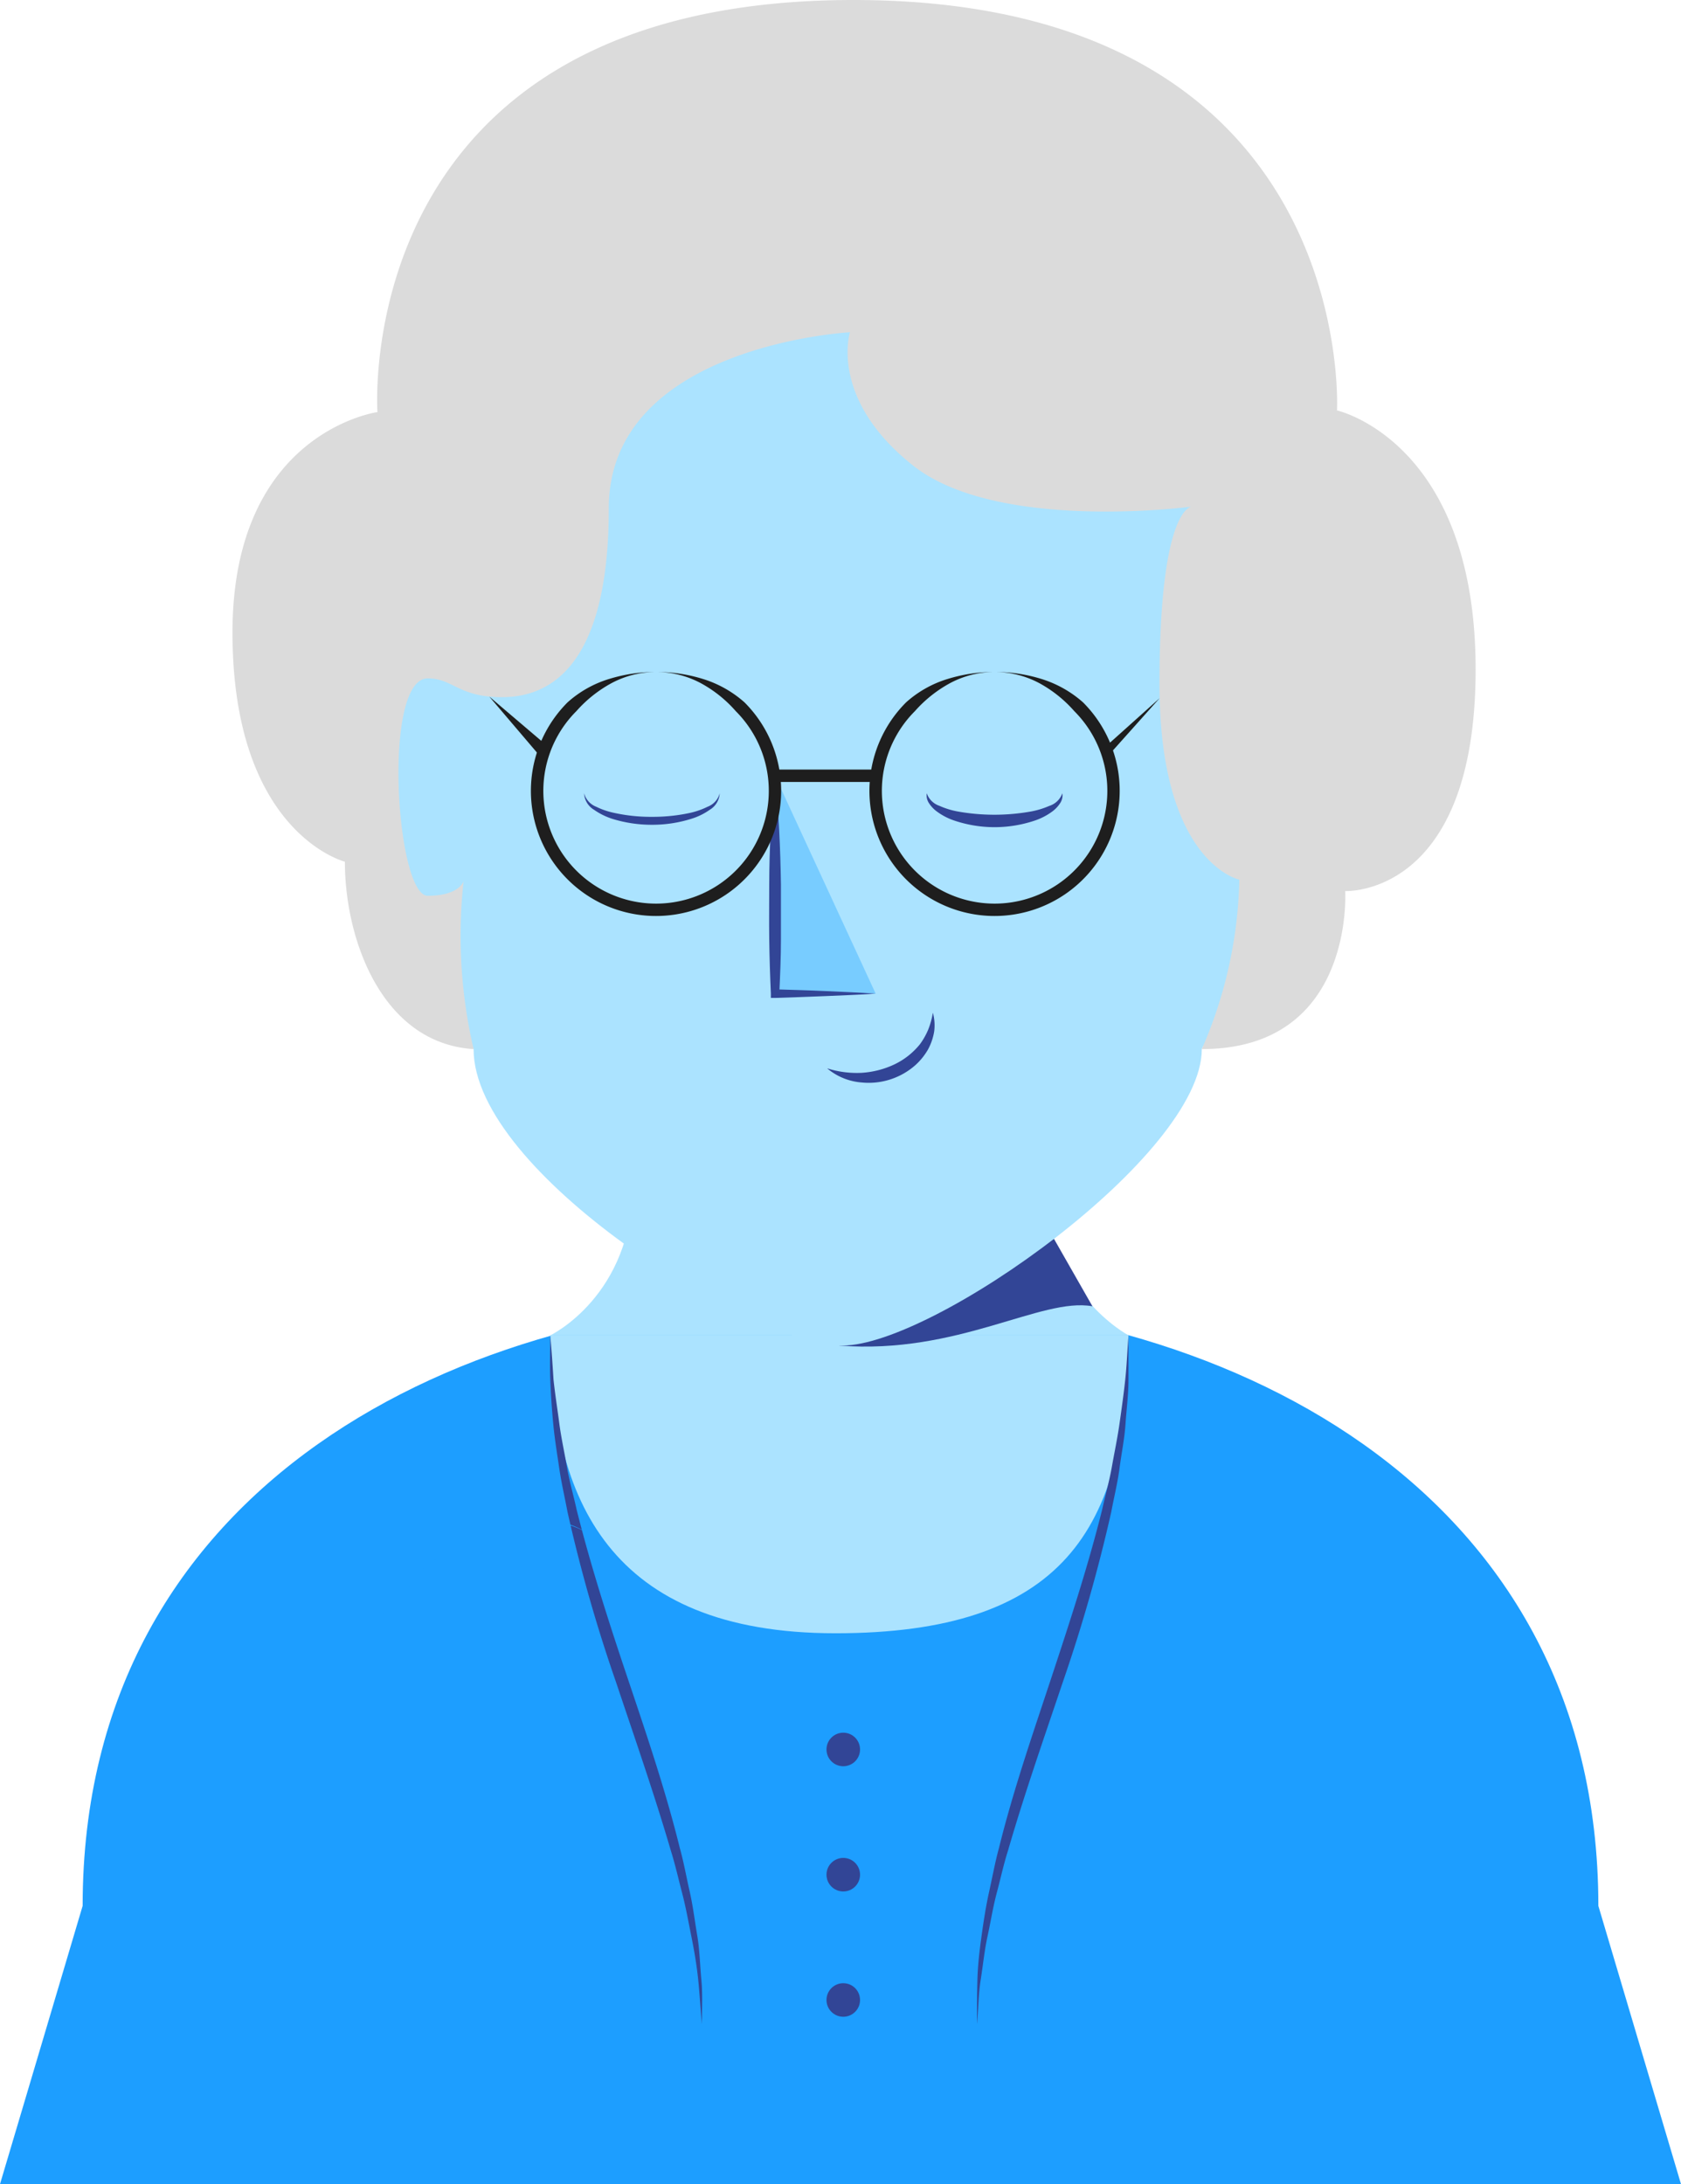 <svg width="203.39" height="264.26" version="1.1" viewBox="0 0 203.39 264.26" xmlns="http://www.w3.org/2000/svg">
 <defs>
  <style>.cls-1{fill:#1d9eff;}.cls-2{fill:#abe3ff;}.cls-3{fill:#324596;}.cls-4{fill:#dbdbdb;}.cls-5{fill:#78ccff;}.cls-6{fill:#1e1e1e;}.cls-7{fill:none;stroke:#1e1e1e;stroke-miterlimit:10;stroke-width:1.5px;}</style>
 </defs>
 <g transform="translate(-330.92,-168.47)" data-name="Calque 27">
  <path class="cls-1" d="m534.31 432.73-10-33.67c0-51.25-46.38-73.33-88.69-73.33h-6c-42.31 0-88.7 22.08-88.7 73.33l-10 33.67" fill="#1d9eff"/>
 </g>
 <g transform="translate(-330.92,-168.47)" data-name="Calque 25">
  <path class="cls-2" d="m397.51 330c0 19.79 7.18 36.08 34.49 36.08s35.46-12.36 35.46-36.08" fill="#abe3ff"/>
 </g>
 <g transform="translate(-330.92,-168.47)">
  <path class="cls-2" d="m457.46 311.52c0-13.26-49.95-13.74-49.95 0s-10 18.51-10 18.51h69.95s-10-5.25-10-18.51z" fill="#abe3ff"/>
 </g>
 <g transform="translate(-330.92,-168.47)" data-name="Calque 26">
  <path class="cls-3" d="m458.45 318.37-26 12.9c14.34 1.14 24.46-5.88 30.65-4.75z" fill="#324596"/>
 </g>
 <g transform="translate(-330.92,-168.47)" fill="#324596" data-name="Calque 28">
  <path class="cls-3" d="m449.13 413.37c0-1.79 0-3.58 0.05-5.37s0.26-3.58 0.51-5.36 0.52-3.55 0.91-5.3 0.71-3.52 1.18-5.25c1.73-7 4.07-13.74 6.31-20.52s4.46-13.54 6.18-20.44c0.39-1.74 0.87-3.46 1.18-5.2s0.68-3.5 0.93-5.26 0.5-3.52 0.69-5.3 0.25-3.55 0.39-5.34v5.37c0 1.79-0.24 3.57-0.36 5.36s-0.49 3.56-0.72 5.33-0.67 3.53-1 5.29a192.59 192.59 0 0 1-5.87 20.62c-2.28 6.78-4.64 13.51-6.62 20.35-0.54 1.69-0.91 3.43-1.37 5.15s-0.73 3.48-1.11 5.22-0.55 3.51-0.83 5.27-0.28 3.59-0.45 5.38z"/>
  <path class="cls-3" d="m415.85 413.37c-0.17-1.79-0.27-3.57-0.45-5.34s-0.48-3.53-0.83-5.27-0.66-3.5-1.11-5.22-0.84-3.46-1.37-5.15c-2-6.84-4.35-13.57-6.62-20.35a188.07 188.07 0 0 1-5.89-20.66c-0.33-1.76-0.74-3.51-1-5.29s-0.55-3.54-0.72-5.33-0.29-3.57-0.36-5.36 0-3.58 0-5.37q0.23 2.69 0.39 5.34c0.19 1.78 0.47 3.54 0.7 5.3s0.62 3.5 0.92 5.26 0.8 3.46 1.18 5.2c1.73 6.9 3.92 13.68 6.19 20.44s4.58 13.55 6.3 20.52c0.48 1.73 0.79 3.5 1.19 5.25s0.61 3.54 0.91 5.3 0.33 3.58 0.5 5.36 0.06 3.58 0.07 5.37z"/>
  <circle class="cls-3" cx="432.95" cy="380.14" r="2.03"/>
  <circle class="cls-3" cx="432.95" cy="395.29" r="2.03"/>
  <circle class="cls-3" cx="432.95" cy="410.45" r="2.03"/>
 </g>
 <g transform="translate(-330.92,-168.47)" data-name="Calque 24">
  <path class="cls-2" d="m479.69 231.14c0-23-21-41.69-46.82-41.69s-46.82 18.66-46.82 41.69c0 1.22-9.75 18.08-9.63 33.31 0.09 12.38 11.64 30 11.8 30.95 0 15 33.71 35.87 44.65 35.87s43.46-23 43.46-35.87c0.17-1 12.63-15.53 12.72-28.63 0.09-14.64-9.36-34.51-9.36-35.63z" fill="#abe3ff"/>
 </g>
 <g transform="translate(-330.92,-168.47)" data-name="Calque 22">
  <path class="cls-4" d="m388.22 295.4c-11-0.69-15.57-13.11-15.57-22.67 0 0-13.6-3.45-13.6-27.73s17.54-26.67 17.54-26.67-3.52-49.86 57.59-49.86 58.51 49.66 58.51 49.66 16.77 3.73 16.77 31.33-15.78 26.82-15.78 26.82 1.18 19.12-17.35 19.12a53.67 53.67 0 0 0 4.54-20.5s-9.66-2-9.66-23.66 3.94-21.48 3.94-21.48-23.46 3.15-33.71-4.93-7.68-16.16-7.68-16.16-29.18 1.57-29.18 21.29-7.59 22.86-12.91 22.86-5.91-2.27-9-2.27c-5.52 0-3.84 26.3 0 26.3s4.34-1.76 4.34-1.76a60.58 60.58 0 0 0 1.21 20.31z" fill="#dbdbdb"/>
 </g>
 <g transform="translate(-330.92,-168.47)" data-name="Calque 23">
  <polyline class="cls-5" points="424.69 262.33 424.69 288.69 436.87 288.69" fill="#78ccff"/>
  <path class="cls-3" d="m424.69 262.33c0.46 4.39 0.65 8.79 0.72 13.18v6.59c0 2.2-0.1 4.39-0.2 6.59l-0.52-0.52c2 0.07 4.06 0.11 6.09 0.21s4.06 0.17 6.09 0.31c-2 0.14-4.06 0.21-6.09 0.3s-4.06 0.15-6.09 0.22h-0.5v-0.54c-0.1-2.2-0.17-4.39-0.2-6.59s0-4.39 0-6.59c0.01-4.37 0.24-8.77 0.7-13.16z" fill="#324596"/>
  <path class="cls-6" d="m410.3 249.77a11.48 11.48 0 0 0-5.4 1.36 15.62 15.62 0 0 0-4.24 3.38 13.64 13.64 0 1 0 19.28 0 15.31 15.31 0 0 0-4.24-3.39 11.5 11.5 0 0 0-5.4-1.35zm0 0a18.92 18.92 0 0 1 5.61 0.83 13.6 13.6 0 0 1 5.09 2.85 15.14 15.14 0 1 1-21.41 0 13.33 13.33 0 0 1 5.09-2.85 19 19 0 0 1 5.62-0.83z" fill="#1e1e1e"/>
  <path class="cls-6" d="m451.26 249.77a11.45 11.45 0 0 0-5.4 1.36 15.62 15.62 0 0 0-4.24 3.38 13.64 13.64 0 1 0 19.28 0 15.46 15.46 0 0 0-4.24-3.39 11.5 11.5 0 0 0-5.4-1.35zm0 0a18.92 18.92 0 0 1 5.61 0.83 13.68 13.68 0 0 1 5.09 2.85 15.14 15.14 0 1 1-21.41 0 13.33 13.33 0 0 1 5.09-2.85 19 19 0 0 1 5.62-0.83z" fill="#1e1e1e"/>
  <g fill="#324596">
   <path class="cls-3" d="m418 264.45a2.47 2.47 0 0 1-1.21 2 7.76 7.76 0 0 1-2.2 1.08 15.64 15.64 0 0 1-4.79 0.73 16 16 0 0 1-4.8-0.72 8.21 8.21 0 0 1-2.2-1.09 2.47 2.47 0 0 1-1.21-2 2.45 2.45 0 0 0 1.47 1.63 9.19 9.19 0 0 0 2.16 0.74 20.65 20.65 0 0 0 4.58 0.48 21.32 21.32 0 0 0 4.58-0.47 9.45 9.45 0 0 0 2.15-0.75 2.4 2.4 0 0 0 1.47-1.63z"/>
   <path class="cls-3" d="m459.46 264.45a1.71 1.71 0 0 1-0.28 1.21 3.9 3.9 0 0 1-0.87 0.94 7.67 7.67 0 0 1-2.21 1.16 15.25 15.25 0 0 1-9.69 0 7.67 7.67 0 0 1-2.21-1.16 3.9 3.9 0 0 1-0.87-0.94 1.71 1.71 0 0 1-0.28-1.21 2.47 2.47 0 0 0 1.54 1.52 9.69 9.69 0 0 0 2.14 0.67 25.18 25.18 0 0 0 9 0 10.23 10.23 0 0 0 2.14-0.66 2.49 2.49 0 0 0 1.59-1.53z"/>
   <path class="cls-3" d="m443.79 291a5.69 5.69 0 0 1 0.16 2.26 6.83 6.83 0 0 1-0.76 2.21 7.72 7.72 0 0 1-1.48 1.84 8.53 8.53 0 0 1-6.54 2.13 7.34 7.34 0 0 1-4.17-1.71 11.82 11.82 0 0 0 4.2 0.54 10.84 10.84 0 0 0 3.9-1 8.86 8.86 0 0 0 3.12-2.45 8.55 8.55 0 0 0 1-1.76 9.52 9.52 0 0 0 0.57-2.06z"/>
  </g>
  <line class="cls-7" x1="424.69" x2="436.87" y1="262.33" y2="262.33" fill="none" stroke="#1e1e1e" stroke-miterlimit="10" stroke-width="1.5px"/>
  <polygon class="cls-6" points="465.18 259.71 464.47 259 471.23 252.94" fill="#1e1e1e"/>
  <polygon class="cls-6" points="397.25 258.82 396.19 259.88 390.12 252.75" fill="#1e1e1e"/>
 </g>
 <g transform="translate(-330.92,-168.47)" data-name="Calque 34">
  <path class="cls-1" d="m401.5 353.68a10.25 10.25 0 0 0-7.4-0.75 25.09 25.09 0 0 0-7.05 2.8 42.07 42.07 0 0 0-6.17 4.43 32.62 32.62 0 0 0-5.27 5.49h-0.07a22.83 22.83 0 0 1 4.84-6 31.73 31.73 0 0 1 6.38-4.39 25.88 25.88 0 0 1 7.27-2.64 10.52 10.52 0 0 1 7.51 1.05z" fill="#1d9eff"/>
 </g>
</svg>
